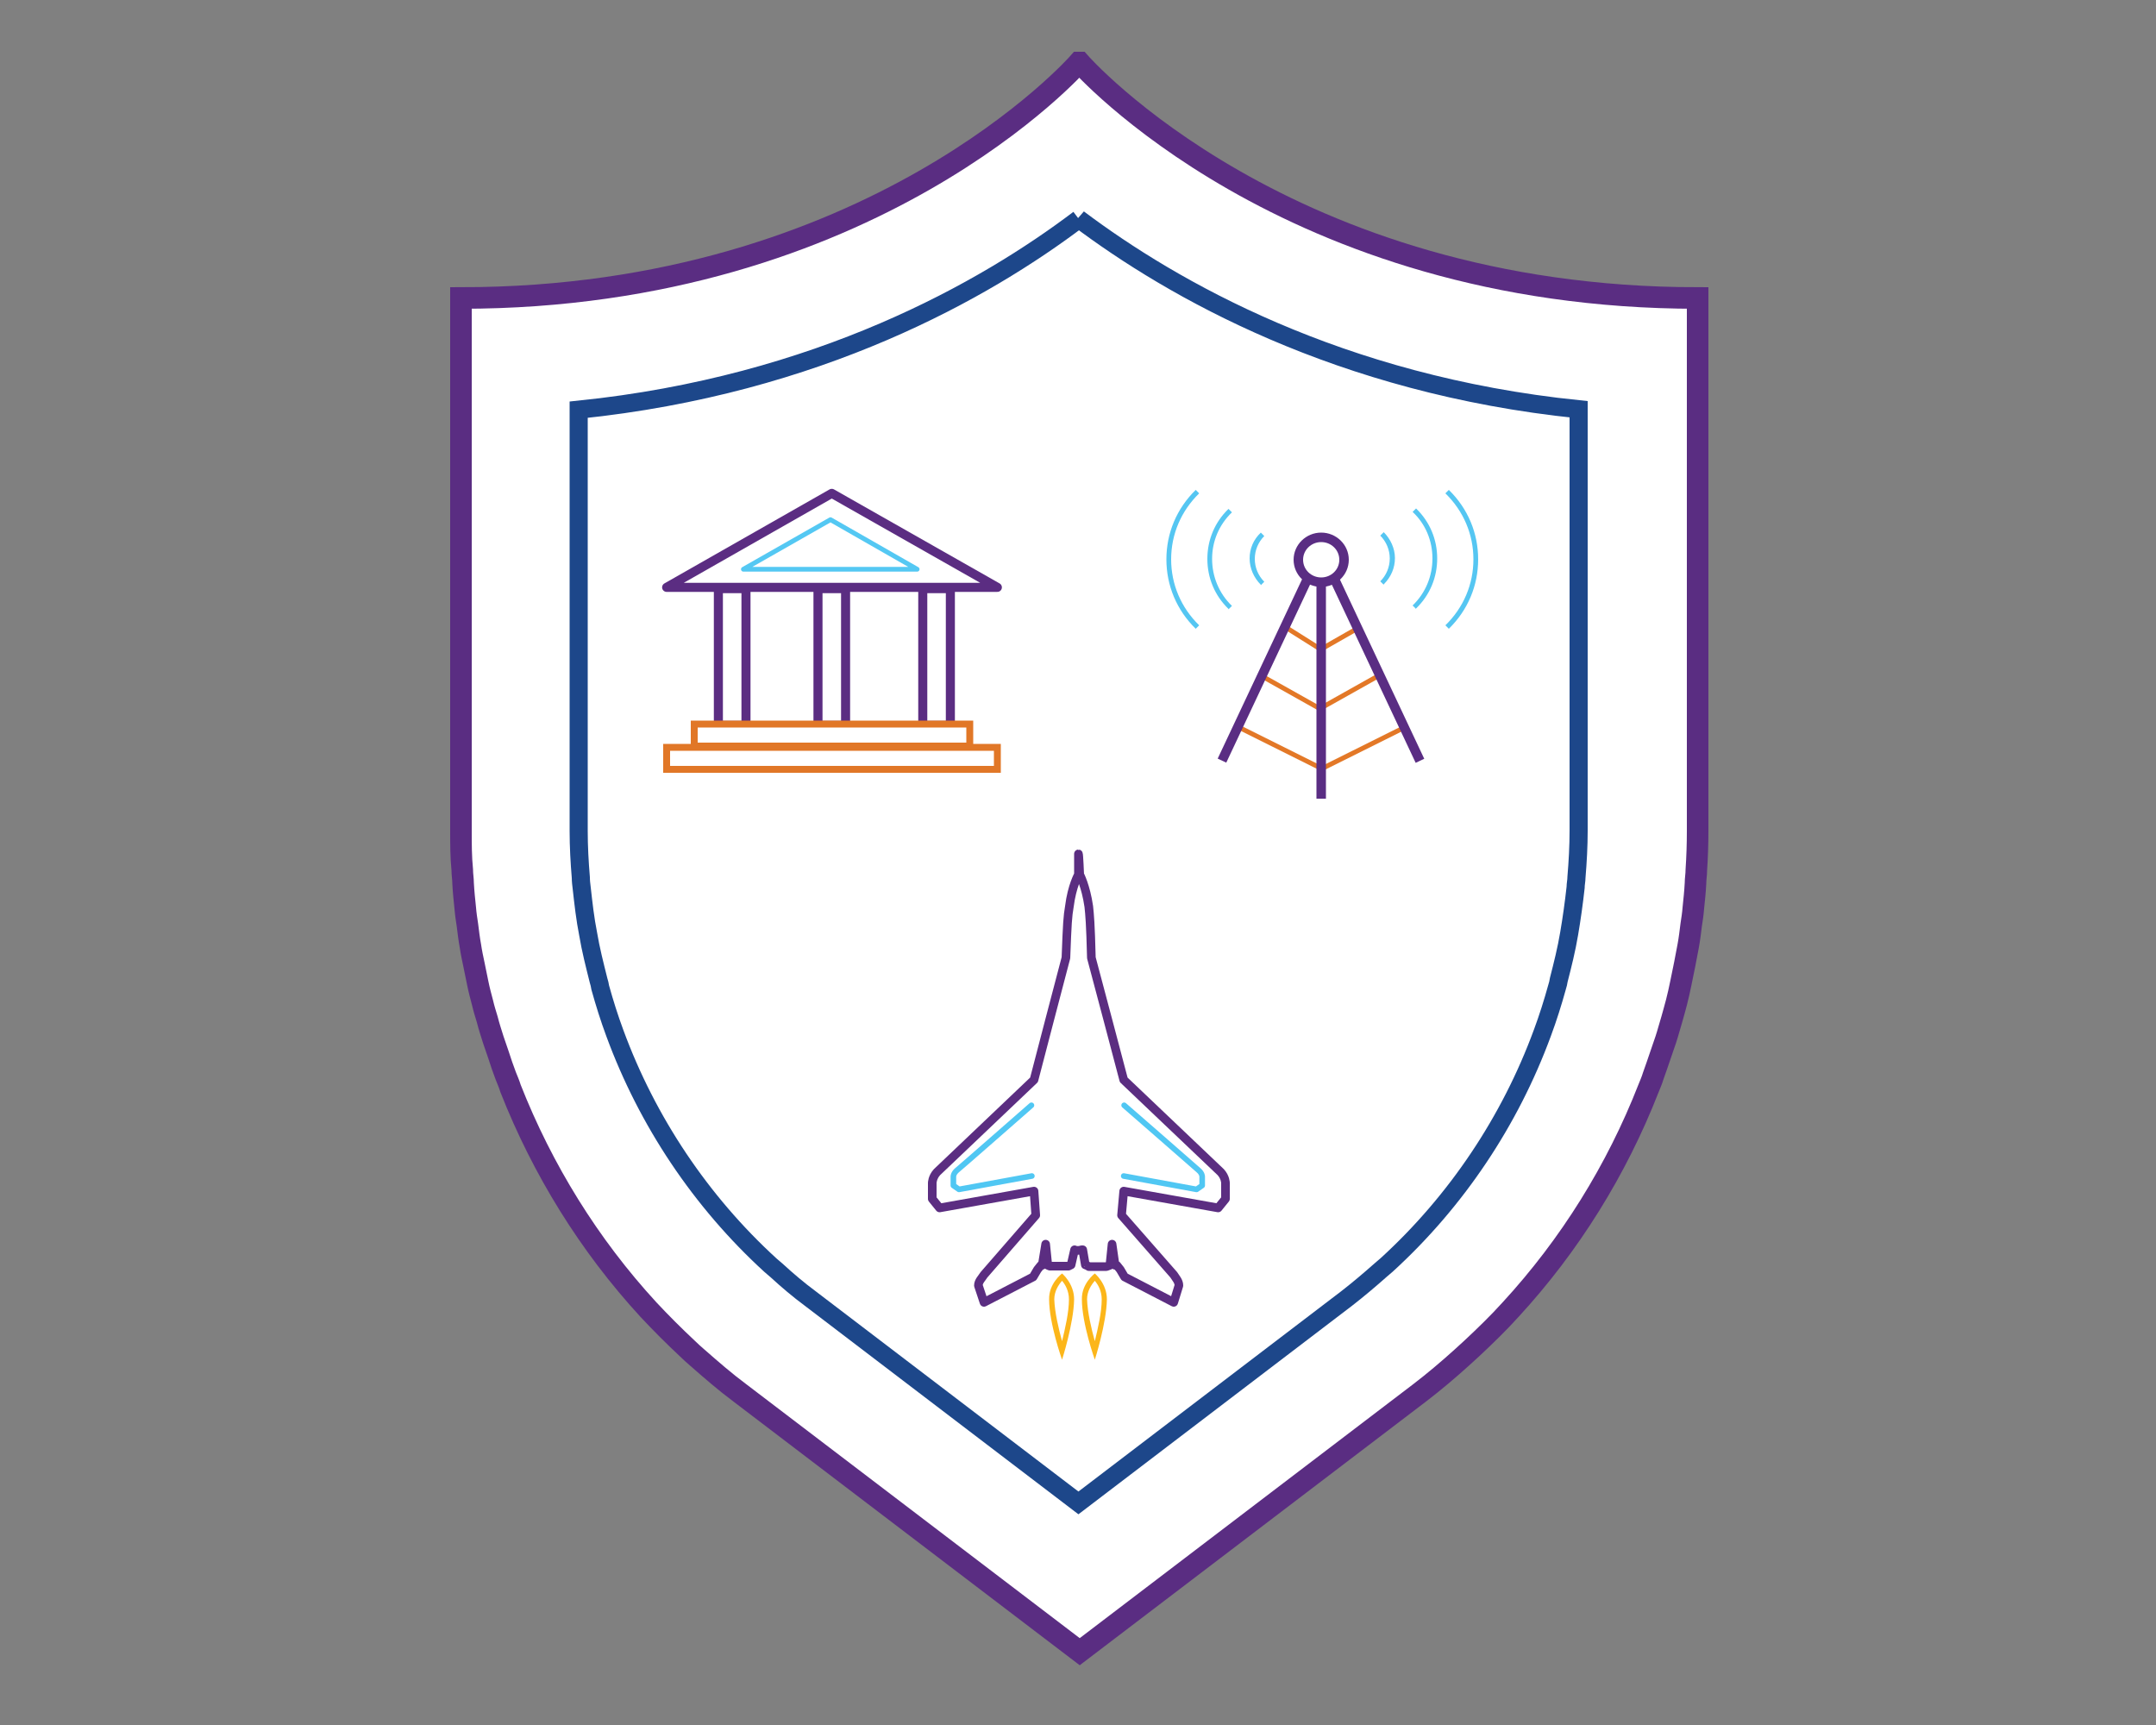 <?xml version="1.0" encoding="UTF-8"?>
<svg id="Layer_1" xmlns="http://www.w3.org/2000/svg" version="1.1" viewBox="0 0 500 400">
  <rect x="0" y="0" width="500" height="400" fill="#808080" stroke="none"/>
  <!-- Generator: Adobe Illustrator 29.1.0, SVG Export Plug-In . SVG Version: 2.1.0 Build 142)  -->
  <defs>
    <style>
      .st0 {
        stroke: #5b2d81;
        stroke-width: 2px;
      }

      .st0, .st1, .st2, .st3 {
        fill: none;
        stroke-linecap: round;
        stroke-linejoin: round;
      }

      .st0, .st3 {
        fill-rule: evenodd;
      }

      .st1 {
        stroke: #54c8f3;
        stroke-width: 1.1px;
      }

      .st4 {
        stroke: #5a2d82;
        stroke-linecap: square;
        stroke-width: 5px;
      }

      .st4, .st5, .st6 {
        fill: #fff;
        stroke-miterlimit: 10;
      }

      .st2 {
        stroke: #5b2d82;
        stroke-width: 2.1px;
      }

      .st7 {
        fill: #55c6f2;
      }

      .st3 {
        stroke: #50c7f3;
        stroke-width: 1.3px;
      }

      .st8 {
        fill: #fcb61a;
      }

      .st9 {
        fill: #5a2d83;
      }

      .st5 {
        stroke: #1d478a;
        stroke-width: 4.2px;
      }

      .st6 {
        stroke: #e17727;
        stroke-width: 1.6px;
      }

      .st10 {
        fill: #e37827;
      }
    </style>
  </defs>
  <g>
    <path class="st4" d="M250.2,14.5s-47.8,54.6-143.3,54.6v123.6c0,3,0,6,.3,9,0,1.1.2,2.1.2,3.2.1,1.9.3,3.8.5,5.7.1,1.3.3,2.6.5,3.9.2,1.6.4,3.3.7,4.9.2,1.4.5,2.8.8,4.2.3,1.5.6,2.9.9,4.4.3,1.5.7,3,1.1,4.5.3,1.3.7,2.6,1.1,3.9.4,1.6.9,3.1,1.4,4.7.4,1.2.8,2.3,1.2,3.5.5,1.6,1.1,3.3,1.7,4.9.4,1,.8,1.9,1.1,2.9,7.4,18.8,18.2,36.3,32,51.3h0c2.9,3.1,5.9,6.1,9,9,.7.7,1.5,1.4,2.3,2.1,3.2,2.8,6.4,5.6,9.9,8.2l78.8,60,78.8-60c3.4-2.6,6.7-5.4,9.8-8.2.8-.7,1.5-1.4,2.3-2.1,3.1-2.9,6.2-5.9,9-9,0,0,0,0,0,0h0c13.8-15,24.6-32.4,32-51.3.4-1,.8-1.9,1.1-2.9.6-1.6,1.1-3.2,1.7-4.9.4-1.2.8-2.3,1.2-3.5.5-1.5.9-3.1,1.4-4.7.4-1.3.7-2.6,1.1-4,.4-1.5.7-3,1-4.4.3-1.5.6-2.9.9-4.4.3-1.4.5-2.8.8-4.2.3-1.6.5-3.3.7-4.9.2-1.3.4-2.6.5-3.9.2-1.9.4-3.8.5-5.7,0-1.1.2-2.1.2-3.2.2-3,.3-6,.3-9v-123.6c-95.5,0-143.3-54.6-143.3-54.6Z"/>
    <path class="st5" d="M250.2,50.8c-21.7,16.4-60.4,38.5-116,44.2v97.7c0,3.6.2,7.2.5,10.8,0,.8.1,1.6.2,2.4.4,3.6.8,7.2,1.5,10.7,0,0,0,0,0,0,.6,3.6,1.5,7.1,2.4,10.7.2.6.3,1.1.4,1.7,1,3.6,2.1,7.1,3.4,10.6,0,0,0,0,0,0h0c7.5,20.4,19.9,39,36.1,53.8.5.4.9.8,1.4,1.2,2.5,2.3,5.1,4.5,7.8,6.5h0s62.2,47.4,62.2,47.4l62.2-47.4h0c2.7-2.1,5.3-4.3,7.9-6.6.5-.4.9-.8,1.4-1.2,16.2-14.8,28.6-33.4,36.1-53.8h0s0,0,0,0c1.3-3.5,2.4-7,3.4-10.6.2-.6.3-1.1.4-1.7.9-3.5,1.8-7.1,2.4-10.7,0,0,0,0,0,0,.6-3.5,1.1-7.1,1.5-10.7,0-.8.2-1.6.2-2.4.3-3.6.5-7.2.5-10.8v-97.7c-55.6-5.7-94.3-27.9-116-44.2Z"/>
  </g>
  <g>
    <rect class="st2" x="166.6" y="136.5" width="6.4" height="31.7"/>
    <rect class="st2" x="189.7" y="136.5" width="6.4" height="31.7"/>
    <rect class="st2" x="214" y="136.5" width="6.4" height="31.7"/>
    <polygon class="st2" points="154.6 136.2 231.3 136.2 192.9 114.4 154.6 136.2"/>
    <polygon class="st1" points="172.4 132 212.7 132 192.6 120.5 172.4 132"/>
    <rect class="st6" x="154.6" y="173.3" width="76.7" height="5.1"/>
    <rect class="st6" x="161" y="167.9" width="63.9" height="5.1"/>
  </g>
  <g>
    <path class="st0" d="M250.8,289.8c-.5.2-1.2.2-1.6,0l-.8,3.5-.6.3h-4.2c0,.1-.6-.2-.6-.2l-.5-4.9-.8,4.9h-.3l-.8,1-1,1.7-11.4,5.9-1.3-3.9c0-1,.8-1.7,1.3-2.5l12-13.8-.4-5.6-21.9,3.9-1.7-2.1v-3.7s0-1.3,1.1-2.5c.4-.4,22.5-21.4,22.5-21.4,0,0,7-26.9,7.4-28.3.3-8,.4-9.6.8-11.9.6-4.8,2.1-7.4,2.1-7.4v-4.8c.1,0,.3,4.8.3,4.8,0,0,1.4,2.6,2.1,7.4.2,1.9.4,3.9.6,11.9.4,1.4,7.5,28.3,7.5,28.3,0,0,22.1,21,22.5,21.4,1.1,1.2,1.1,2.5,1.1,2.5v3.7l-1.7,2.1-21.9-3.9-.5,5.6,12.1,13.8c.5.8,1.2,1.5,1.2,2.5l-1.2,3.9-11.4-5.9-1-1.7-.8-1h-.4l-.7-4.9-.5,4.9-.8.3h-4.1c0-.1-.8-.4-.8-.4l-.6-3.5Z"/>
    <path class="st3" d="M260.7,256.3s17,14.8,17.3,15.1c.8.7.8,1.4.8,1.4v2.1l-1.3.9-16.9-3.1"/>
    <path class="st3" d="M239.3,272.7l-16.9,3.1-1.3-.9v-2.1s0-.7.8-1.4c.3-.2,17.3-15.1,17.3-15.1"/>
    <path class="st8" d="M246.3,297c.7.8,1.6,2.3,1.6,4.3,0,3-.9,6.8-1.6,9.7-.8-2.9-1.7-6.7-1.8-9.7,0-1.9,1-3.4,1.8-4.3M246.3,295.3s-3.1,2.3-3,6c0,5.6,3,14,3,14,0,0,2.7-8.4,2.8-14,0-3.7-2.8-6-2.8-6h0Z"/>
    <path class="st8" d="M253.9,297c.7.8,1.6,2.3,1.6,4.3,0,3-.9,6.8-1.6,9.7-.8-2.9-1.7-6.7-1.8-9.7,0-1.9,1-3.4,1.8-4.3M253.9,295.3s-3.1,2.3-3,6c0,5.6,3,14,3,14,0,0,2.7-8.4,2.8-14,0-3.7-2.8-6-2.8-6h0Z"/>
  </g>
  <g>
    <rect class="st10" x="305.7" y="147.4" width="10.2" height="1.1" transform="translate(-32.5 173.5) rotate(-29.7)"/>
    <rect class="st10" x="305.3" y="172.9" width="21.6" height="1.1" transform="translate(-44.2 159.3) rotate(-26.5)"/>
    <rect class="st10" x="305.4" y="160" width="15.7" height="1.1" transform="translate(-38.5 173.6) rotate(-29.3)"/>
    <rect class="st10" x="301.8" y="143.2" width="1.1" height="9.5" transform="translate(16.2 325.2) rotate(-57.8)"/>
    <rect class="st10" x="296" y="162.3" width="1.1" height="22" transform="translate(9.1 361.3) rotate(-63.5)"/>
    <rect class="st10" x="299" y="152.7" width="1.1" height="15.7" transform="translate(13.1 343.4) rotate(-60.7)"/>
    <rect class="st9" x="318.3" y="131.8" width="2.2" height="46.7" transform="translate(-35.7 150.9) rotate(-25.2)"/>
    <rect class="st9" x="270" y="154.1" width="46.7" height="2.2" transform="translate(28 354.6) rotate(-64.8)"/>
    <rect class="st9" x="305.3" y="134.9" width="2.2" height="50.3"/>
    <path class="st9" d="M306.4,136.1c-3.5,0-6.4-2.8-6.4-6.3s2.9-6.3,6.4-6.3,6.4,2.8,6.4,6.3-2.9,6.3-6.4,6.3ZM306.4,125.7c-2.3,0-4.2,1.8-4.2,4.1s1.9,4.1,4.2,4.1,4.2-1.8,4.2-4.1-1.9-4.1-4.2-4.1Z"/>
    <path class="st7" d="M277.3,145.8c-4.4-4.3-6.8-10-6.8-16.1,0-6.1,2.4-11.8,6.8-16.1l.8.8c-4.2,4.1-6.5,9.5-6.5,15.3,0,5.8,2.3,11.2,6.5,15.3l-.8.8Z"/>
    <path class="st7" d="M292.4,135.6c-1.6-1.6-2.6-3.8-2.6-6.1,0-2.3.9-4.4,2.6-6l.8.8c-1.4,1.4-2.2,3.3-2.2,5.3,0,2,.8,3.9,2.2,5.3l-.8.8Z"/>
    <path class="st7" d="M284.9,141.2c-3.2-3.1-4.9-7.2-4.9-11.6,0-4.4,1.7-8.5,4.9-11.6l.8.8c-3,2.9-4.6,6.7-4.6,10.8,0,4.1,1.6,8,4.6,10.9l-.8.8Z"/>
    <path class="st7" d="M336,145.8l-.8-.8c4.2-4.1,6.5-9.5,6.5-15.3,0-5.8-2.3-11.2-6.5-15.3l.8-.8c4.4,4.3,6.8,10,6.8,16.1,0,6.1-2.4,11.8-6.8,16.1Z"/>
    <path class="st7" d="M320.9,135.6l-.8-.8c1.4-1.4,2.2-3.3,2.2-5.3,0-2-.8-3.9-2.2-5.3l.8-.8c1.6,1.6,2.6,3.8,2.6,6,0,2.3-.9,4.4-2.6,6.1Z"/>
    <path class="st7" d="M328.4,141.2l-.8-.8c3-2.9,4.6-6.8,4.6-10.9,0-4.1-1.6-8-4.6-10.8l.8-.8c3.2,3.1,4.9,7.2,4.9,11.6,0,4.4-1.7,8.5-4.9,11.6Z"/>
  </g>
</svg>